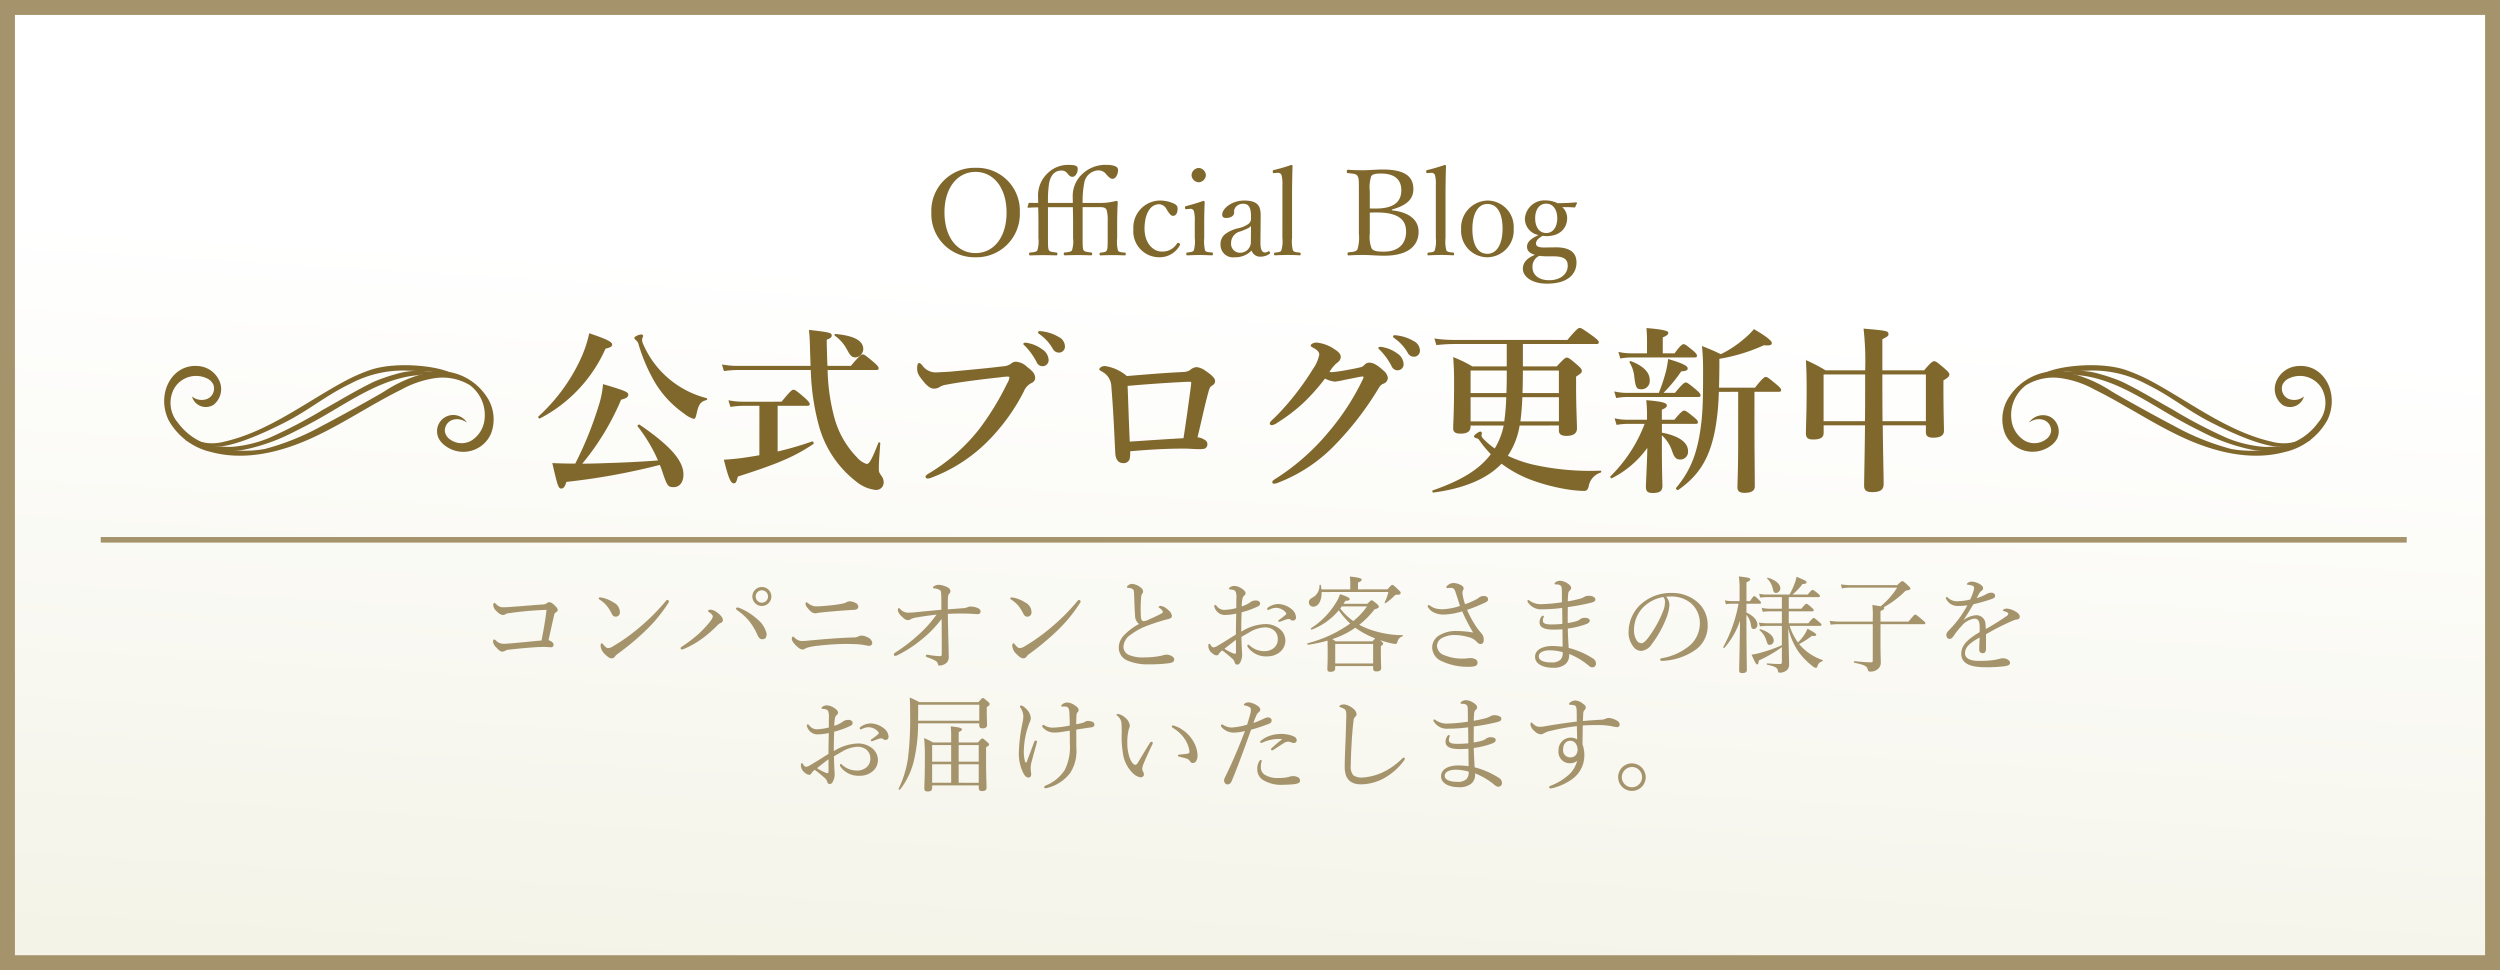 <svg xmlns="http://www.w3.org/2000/svg" xmlns:xlink="http://www.w3.org/1999/xlink" width="335" height="130" viewBox="0 0 335 130">
  <defs>
    <linearGradient id="linear-gradient" x1="0.424" y1="1.274" x2="0.574" y2="0.305" gradientUnits="objectBoundingBox">
      <stop offset="0" stop-color="#c9c48b"/>
      <stop offset="0.016" stop-color="#c9c48b"/>
      <stop offset="0.023" stop-color="#cac58e"/>
      <stop offset="1" stop-color="#fff"/>
    </linearGradient>
    <clipPath id="clip-path">
      <rect id="長方形_83" data-name="長方形 83" width="44.148" height="12.129" fill="#80672c"/>
    </clipPath>
  </defs>
  <g id="グループ_244" data-name="グループ 244" transform="translate(-4413 -1814)">
    <path id="パス_374" data-name="パス 374" d="M0,0H335V130H0Z" transform="translate(4413 1814)" fill="#fff"/>
    <path id="パス_375" data-name="パス 375" d="M0,0H335V130H0Z" transform="translate(4413 1814)" opacity="0.267" fill="url(#linear-gradient)"/>
    <g id="パス_376" data-name="パス 376" transform="translate(4413 1814)" fill="none">
      <path d="M0,0H335V130H0Z" stroke="none"/>
      <path d="M 2 2 L 2 128 L 333 128 L 333 2 L 2 2 M 0 0 L 335 0 L 335 130 L 0 130 L 0 0 Z" stroke="none" fill="#a5946b"/>
    </g>
    <path id="パス_377" data-name="パス 377" d="M-94.766-7.28c-.182,1.554-.406,2.744-.672,4.1-1.372.126-2.576.252-3.822.364-.7.056-1.078.084-1.218.084a1.427,1.427,0,0,1-1.092-.462.408.408,0,0,0-.224-.126c-.056,0-.14.1-.14.336a1.375,1.375,0,0,0,.42.728c.378.406.574.574.812.574a.841.841,0,0,0,.434-.14,1.166,1.166,0,0,1,.49-.126c.924-.112,1.96-.21,3.066-.294.7-.056,1.274-.07,1.652-.07s.672.042.9.042a.313.313,0,0,0,.336-.35c0-.224-.21-.434-.672-.6.238-1.078.518-2.366.756-3.36a.411.411,0,0,1,.168-.322c.2-.126.308-.252.308-.364,0-.14-.07-.28-.392-.6s-.56-.448-.742-.448a.515.515,0,0,0-.35.154.888.888,0,0,1-.532.154c-1.4.1-2.828.224-3.99.308-.518.042-.91.07-1.344.07a1.207,1.207,0,0,1-.882-.406c-.154-.126-.2-.182-.266-.182s-.14.07-.14.266a1.05,1.05,0,0,0,.308.714c.42.462.756.644.994.644a.609.609,0,0,0,.322-.1,1.215,1.215,0,0,1,.546-.154A44.99,44.99,0,0,1-94.766-7.28Zm16.2-1.33a.29.29,0,0,0-.2.126A26.894,26.894,0,0,1-82.1-5.11a25.31,25.31,0,0,1-3.738,2.7,1.393,1.393,0,0,1-.658.252c-.224,0-.392-.154-.672-.49-.1-.112-.14-.154-.2-.154-.1,0-.154.14-.154.35a1.705,1.705,0,0,0,.6,1.12c.308.308.574.546.9.546a.521.521,0,0,0,.448-.28,1.623,1.623,0,0,1,.35-.322,35.334,35.334,0,0,0,3.654-3.038,19.936,19.936,0,0,0,3.108-3.752.444.444,0,0,0,.1-.252C-78.358-8.512-78.484-8.61-78.568-8.61Zm-9.058-.336c-.084,0-.154.056-.154.112a.216.216,0,0,0,.112.168,4.228,4.228,0,0,1,1.008.882,6.081,6.081,0,0,1,.588.938c.182.364.308.476.6.476a.556.556,0,0,0,.532-.616,1.458,1.458,0,0,0-.84-1.288,4.765,4.765,0,0,0-1.554-.644A1.467,1.467,0,0,0-87.626-8.946Zm22.358,4.872a3.567,3.567,0,0,0-1.274-1.974A7.979,7.979,0,0,0-68.81-7.49,1.219,1.219,0,0,0-69.2-7.6a.161.161,0,0,0-.168.168c0,.07.084.154.252.266a7.568,7.568,0,0,1,1.442,1.316,8.187,8.187,0,0,1,1.19,1.974c.154.336.336.532.63.532C-65.436-3.346-65.268-3.6-65.268-4.074Zm-7.224-2.338c0,.182-.126.392-.392.742a14.917,14.917,0,0,1-1.4,1.512,18.541,18.541,0,0,1-2.31,1.778c-.14.084-.21.14-.21.224a.176.176,0,0,0,.182.182.92.92,0,0,0,.35-.112,11.817,11.817,0,0,0,2.506-1.456,16.9,16.9,0,0,0,1.9-1.666,1.2,1.2,0,0,1,.378-.294c.238-.084.35-.2.35-.42,0-.364-.406-.756-.826-1.05a1.568,1.568,0,0,0-.812-.336c-.154,0-.35.07-.35.168,0,.056.028.084.168.182C-72.618-6.72-72.492-6.552-72.492-6.412Zm6.58-3.934a1.279,1.279,0,0,0-1.274,1.274A1.279,1.279,0,0,0-65.912-7.8a1.279,1.279,0,0,0,1.274-1.274A1.279,1.279,0,0,0-65.912-10.346Zm0,.448a.819.819,0,0,1,.826.826.819.819,0,0,1-.826.826.819.819,0,0,1-.826-.826A.819.819,0,0,1-65.912-9.9Zm11.774,1.47a.946.946,0,0,0-.462.14,1.831,1.831,0,0,1-.476.168,19.5,19.5,0,0,1-1.932.266c-.77.07-1.19.1-1.512.1a1.508,1.508,0,0,1-.868-.2,1.634,1.634,0,0,1-.364-.238c-.1-.084-.14-.112-.182-.112s-.126.07-.126.238a.924.924,0,0,0,.252.5c.462.574.7.742,1.092.742a1.4,1.4,0,0,0,.224-.028,2.4,2.4,0,0,1,.336-.056c.336-.042.924-.1,1.876-.182,1.008-.084,1.932-.154,2.772-.2.28-.014.518-.154.518-.406a.6.6,0,0,0-.406-.532A1.77,1.77,0,0,0-54.138-8.428Zm1.61,4.592a.942.942,0,0,0-.462.126,1.631,1.631,0,0,1-.714.126c-1.6.056-3.458.182-5.18.35-.742.056-1.26.126-1.6.126a1.338,1.338,0,0,1-.98-.392c-.154-.126-.224-.21-.294-.21a.293.293,0,0,0-.14.28c0,.21.084.42.434.8.406.434.756.658.966.658A.627.627,0,0,0-60.2-2.03a1.667,1.667,0,0,1,.21-.126,6.539,6.539,0,0,1,1.512-.308,34.877,34.877,0,0,1,3.766-.252c.728,0,1.512.028,1.96.07.378.042.644.1.868.14a2.081,2.081,0,0,0,.35.042.392.392,0,0,0,.42-.364.938.938,0,0,0-.6-.756A2.023,2.023,0,0,0-52.528-3.836ZM-40.992-7.35c0-.658,0-1.134.014-1.484.028-.378.056-.462.112-.532a.631.631,0,0,0,.224-.406c0-.238-.154-.434-.518-.6a3.043,3.043,0,0,0-1.05-.266,1.264,1.264,0,0,0-.63.182.312.312,0,0,0-.14.21c0,.07.056.07.154.084a1.681,1.681,0,0,1,.8.252c.1.07.126.252.14.5.028.49.028,1.162.028,2.114-1.624.154-2.59.238-3.626.35-.378.028-.644.042-.826.042a1.422,1.422,0,0,1-1.036-.462c-.1-.084-.154-.168-.224-.168s-.112.154-.112.322a1.284,1.284,0,0,0,.434.728c.378.406.658.574.882.574a.588.588,0,0,0,.406-.126,2.432,2.432,0,0,1,.784-.224c.658-.126,1.582-.252,2.674-.392a15.753,15.753,0,0,1-2.45,2.73A22.555,22.555,0,0,1-48.02-1.568c-.14.084-.2.182-.2.252s.056.21.154.21a.779.779,0,0,0,.294-.084,16.758,16.758,0,0,0,3.248-2.1,15.682,15.682,0,0,0,2.7-2.772c.014,1.484.028,3.318.014,4.76,0,.154-.042.224-.266.224a10.381,10.381,0,0,1-1.484-.168,1.617,1.617,0,0,0-.224-.028.153.153,0,0,0-.154.14c0,.126.084.168.21.21a6.58,6.58,0,0,1,1.106.476.611.611,0,0,1,.294.42c.042.182.084.21.238.21a1.475,1.475,0,0,0,1.008-.448,1.2,1.2,0,0,0,.21-.868c0-.56-.042-1.946-.07-3.136-.014-.9-.042-1.624-.042-2.478.7-.028,1.232-.042,1.708-.042.742,0,1.372.028,1.806.056.2.014.364.028.462.028A.365.365,0,0,0-36.6-7.07a.555.555,0,0,0-.364-.448,2.608,2.608,0,0,0-1.022-.21.974.974,0,0,0-.406.112,1.931,1.931,0,0,1-.56.112C-39.634-7.448-40.1-7.42-40.992-7.35Zm17.584-1.26a.29.29,0,0,0-.2.126A26.894,26.894,0,0,1-26.936-5.11a25.309,25.309,0,0,1-3.738,2.7,1.393,1.393,0,0,1-.658.252c-.224,0-.392-.154-.672-.49-.1-.112-.14-.154-.2-.154-.1,0-.154.14-.154.35a1.705,1.705,0,0,0,.6,1.12c.308.308.574.546.9.546a.521.521,0,0,0,.448-.28,1.623,1.623,0,0,1,.35-.322A35.335,35.335,0,0,0-26.4-4.424,19.936,19.936,0,0,0-23.3-8.176a.444.444,0,0,0,.1-.252C-23.2-8.512-23.324-8.61-23.408-8.61Zm-9.058-.336c-.084,0-.154.056-.154.112a.216.216,0,0,0,.112.168,4.228,4.228,0,0,1,1.008.882,6.08,6.08,0,0,1,.588.938c.182.364.308.476.6.476a.556.556,0,0,0,.532-.616,1.458,1.458,0,0,0-.84-1.288,4.765,4.765,0,0,0-1.554-.644A1.467,1.467,0,0,0-32.466-8.946ZM-15.372-5.39A8.009,8.009,0,0,0-17.4-3.864a2.447,2.447,0,0,0-.686,1.638A1.853,1.853,0,0,0-16.954-.5a6.864,6.864,0,0,0,2.912.518,20.121,20.121,0,0,0,2.618-.14c.6-.1.77-.224.77-.5,0-.224-.154-.392-.462-.532a1.548,1.548,0,0,0-.6-.126,3.9,3.9,0,0,0-.7.154,11.239,11.239,0,0,1-2.1.21,4.9,4.9,0,0,1-2.24-.336,1.192,1.192,0,0,1-.7-1.05,2.033,2.033,0,0,1,.952-1.638A8.671,8.671,0,0,1-14.42-5.1c.77-.294,1.526-.546,2.24-.756.294-.084.56-.154.784-.21s.434-.168.434-.42a1.189,1.189,0,0,0-.476-.756,1.865,1.865,0,0,0-1.022-.574c-.154,0-.294.112-.294.168s.042.056.126.112c.238.154.448.378.448.532,0,.1-.056.14-.182.21-.6.322-1.344.658-1.946.924a1.522,1.522,0,0,1-.462.1c-.224,0-.322-.238-.35-.6a18.716,18.716,0,0,1,.042-2.688.737.737,0,0,1,.1-.336.539.539,0,0,0,.154-.336.651.651,0,0,0-.266-.5,2.083,2.083,0,0,0-1.218-.532.854.854,0,0,0-.518.2.363.363,0,0,0-.168.238c0,.056.028.07.1.084.126.014.182.014.336.042a.787.787,0,0,1,.392.182c.1.112.112.21.126.518.056,1.176.07,2.212.14,2.94A1.4,1.4,0,0,0-15.372-5.39Zm18.7-2.674A2.4,2.4,0,0,0,1.918-7.6a.223.223,0,0,0-.112.2.14.14,0,0,0,.14.14.6.6,0,0,0,.182-.07,2.017,2.017,0,0,1,.84-.224,1.762,1.762,0,0,1,1.316.616.255.255,0,0,1,.07.154.18.18,0,0,1-.056.14,8.178,8.178,0,0,1-.9.7c-.084.056-.112.1-.112.154a.12.12,0,0,0,.112.112.616.616,0,0,0,.14-.028c.224-.07.42-.154.7-.252a1.7,1.7,0,0,1,.406-.1.5.5,0,0,1,.322.112.428.428,0,0,0,.28.1.4.4,0,0,0,.42-.42A1.487,1.487,0,0,0,5-7.434,2.943,2.943,0,0,0,3.332-8.064Zm-5.67.546a7.345,7.345,0,0,1-1.638.238,1.279,1.279,0,0,1-1.008-.546.241.241,0,0,0-.182-.112.138.138,0,0,0-.126.14,1.186,1.186,0,0,0,.21.518,1.424,1.424,0,0,0,1.2.686,7.909,7.909,0,0,0,1.54-.182c-.014.882-.042,1.736-.042,2.8-.854.518-1.6,1.022-2.562,1.568a1,1,0,0,1-.448.154.326.326,0,0,1-.21-.1.837.837,0,0,1-.21-.294.2.2,0,0,0-.14-.1c-.084,0-.126.14-.126.322a1.241,1.241,0,0,0,.532.966.994.994,0,0,0,.574.28.322.322,0,0,0,.308-.2,1.584,1.584,0,0,1,.448-.462A16.337,16.337,0,0,1-2.94-.8a1.03,1.03,0,0,1,.364.49c.07.28.182.364.378.364.224,0,.378-.168.546-.672a1.953,1.953,0,0,0,.1-.616c0-.07-.014-.364-.028-.532-.028-.49-.056-1.19-.07-1.89.35-.21.728-.42,1.092-.63a4.406,4.406,0,0,1,1.974-.644,1.872,1.872,0,0,1,1.274.378A1.445,1.445,0,0,1,3.22-3.43a1.479,1.479,0,0,1-.476,1.218A1.935,1.935,0,0,1,1.4-1.75,2.88,2.88,0,0,1-.574-2.534a.214.214,0,0,0-.168-.084.12.12,0,0,0-.112.112A.43.43,0,0,0-.8-2.3,2.946,2.946,0,0,0,1.778-1.05,2.643,2.643,0,0,0,3.472-1.6a1.987,1.987,0,0,0,.77-1.568,2.023,2.023,0,0,0-.826-1.61,2.967,2.967,0,0,0-1.862-.6,6.373,6.373,0,0,0-3.22,1.022c-.014-.882.014-1.764.042-2.6a11.69,11.69,0,0,0,2.212-.8.41.41,0,0,0,.266-.378c0-.238-.238-.406-.546-.406A1.2,1.2,0,0,0-.5-8.274a4.04,4.04,0,0,1-1.106.532,5.743,5.743,0,0,1,.1-1.064.752.752,0,0,1,.266-.42.335.335,0,0,0,.14-.294c0-.21-.224-.448-.574-.658a1.84,1.84,0,0,0-.91-.308.993.993,0,0,0-.6.182c-.112.084-.14.14-.14.2s.07.07.182.084a2.056,2.056,0,0,1,.406.07.475.475,0,0,1,.322.252,2.453,2.453,0,0,1,.084.952ZM-2.38-1.666c0,.21-.028.266-.14.266a1.347,1.347,0,0,1-.434-.14,6.373,6.373,0,0,1-.966-.532c.448-.35,1.008-.8,1.54-1.19ZM10.92.252H16V.574c0,.28.126.392.462.392.406,0,.616-.14.616-.462,0-.182-.042-.812-.042-2.17v-.742c.266-.2.308-.252.308-.35s-.042-.154-.406-.462a13.559,13.559,0,0,0,1.316.378A3.625,3.625,0,0,0,19-2.716c.126,0,.2-.07.252-.28a1.027,1.027,0,0,1,.686-.742c.056-.014.056-.154,0-.154a13.38,13.38,0,0,1-4.368-.756,11.009,11.009,0,0,1-1.428-.63A11.47,11.47,0,0,0,16.184-7.35c.462-.126.574-.2.574-.364,0-.1-.07-.21-.266-.378-.5-.42-.616-.476-.7-.476s-.21.1-.56.476H12.026c.084-.126.168-.252.252-.392.448-.028.588-.1.588-.252s-.364-.35-1.3-.644a5.281,5.281,0,0,1-.588,1.2,10.651,10.651,0,0,1-3.3,3.36c-.084.056.028.224.112.182A8.817,8.817,0,0,0,11.4-7.224a10.247,10.247,0,0,0,1.526,1.778A17.23,17.23,0,0,1,7.238-2.814c-.1.028-.042.224.056.21a19.343,19.343,0,0,0,2.6-.56c0,.378.014.812.014,1.54,0,1.582-.042,2-.042,2.254,0,.28.1.392.406.392.434,0,.644-.14.644-.448Zm.868-7.994h3.388a9.236,9.236,0,0,1-1.834,1.96,8.3,8.3,0,0,1-1.75-1.68Zm-.812,4.676a4,4,0,0,0-.448-.294,11.5,11.5,0,0,0,3.08-1.526,11.709,11.709,0,0,0,2.674,1.428,3.909,3.909,0,0,0-.364.392ZM16-.1H10.92V-2.716H16Zm2.044-9.576a7.03,7.03,0,0,1-.5,1.4c-.028.07.084.126.14.084a6.947,6.947,0,0,0,1.134-.938.424.424,0,0,1,.406-.182c.364,0,.462-.07.462-.252,0-.1-.042-.168-.28-.392-.644-.616-.728-.672-.84-.672-.084,0-.168.056-.644.6H13.972v-.91c.392-.154.49-.266.49-.378,0-.154-.168-.28-1.582-.434a8.8,8.8,0,0,1,.056,1.05v.672H9.072a4.176,4.176,0,0,0-.084-.56c-.014-.084-.168-.07-.182.014A1.767,1.767,0,0,1,7.826-8.9c-.336.2-.434.336-.434.63a.564.564,0,0,0,.6.56c.63,0,1.134-.756,1.106-1.96ZM28.322-8.036a7.229,7.229,0,0,1-.35-1.456.828.828,0,0,1,.056-.378.564.564,0,0,0,.1-.28c0-.154-.084-.294-.308-.42a2.158,2.158,0,0,0-1.092-.308,1.24,1.24,0,0,0-.686.266c-.154.112-.238.224-.238.308,0,.056.056.1.14.1s.266-.028.42-.028a.77.77,0,0,1,.364.07c.126.07.21.21.308.5.224.658.406,1.246.6,1.848a8.123,8.123,0,0,1-2.268.448,3.391,3.391,0,0,1-1.05-.126,2.086,2.086,0,0,1-.7-.364.3.3,0,0,0-.182-.07.138.138,0,0,0-.126.14.409.409,0,0,0,.1.238,1.823,1.823,0,0,0,.854.672,2.939,2.939,0,0,0,1.26.224,8.744,8.744,0,0,0,2.408-.434A24.58,24.58,0,0,0,29.4-4.242a13.93,13.93,0,0,0-2.268-.21,4.218,4.218,0,0,0-2.142.518,1.9,1.9,0,0,0-1.078,1.68A2.029,2.029,0,0,0,25.158-.42a8.223,8.223,0,0,0,3.654.77c.938,0,1.176-.2,1.176-.546a.5.5,0,0,0-.336-.49,1.287,1.287,0,0,0-.574-.14,2.991,2.991,0,0,0-.476.042,4.213,4.213,0,0,1-.49.028,6.172,6.172,0,0,1-2.59-.462,1.382,1.382,0,0,1-.966-1.246A1.206,1.206,0,0,1,25.1-3.43a3.313,3.313,0,0,1,1.848-.476,6.4,6.4,0,0,1,1.778.266,2.163,2.163,0,0,1,1.106.588c.238.252.392.35.532.35.266,0,.462-.14.462-.588a1.312,1.312,0,0,0-.294-.826,7.045,7.045,0,0,1-.588-.728A13.37,13.37,0,0,1,28.588-7.28a21.984,21.984,0,0,0,2.366-.952c.35-.168.448-.266.448-.448,0-.252-.168-.462-.588-.462a1.111,1.111,0,0,0-.616.2,2.793,2.793,0,0,1-.532.336A12.5,12.5,0,0,1,28.322-8.036ZM42.266-1.372A9.552,9.552,0,0,1,44.94.238a.715.715,0,0,0,.49.182.493.493,0,0,0,.434-.532A.818.818,0,0,0,45.4-.8,10.99,10.99,0,0,0,42.2-2.184c-.042-.77-.1-1.792-.112-2.59a11.543,11.543,0,0,0,2.464-.6c.322-.126.476-.266.476-.476s-.238-.364-.658-.364a1.027,1.027,0,0,0-.6.168,1.644,1.644,0,0,1-.448.252,8.018,8.018,0,0,1-1.246.28c0-.756,0-1.414.014-2.142A29.034,29.034,0,0,0,45.01-8.19c.616-.14.77-.252.77-.5,0-.322-.518-.476-.868-.476a1.13,1.13,0,0,0-.63.154,2.407,2.407,0,0,1-.672.266,14.6,14.6,0,0,1-1.526.322c0-.266.014-.546.056-.994a.644.644,0,0,1,.224-.476.414.414,0,0,0,.168-.336c0-.154-.14-.406-.56-.644a1.961,1.961,0,0,0-.938-.308.984.984,0,0,0-.518.154c-.126.084-.2.14-.2.224a.1.1,0,0,0,.1.112,3.045,3.045,0,0,1,.35.014.664.664,0,0,1,.378.168c.112.112.126.252.14.588.014.434.014,1.134.014,1.624a21.725,21.725,0,0,1-2.716.252,2.52,2.52,0,0,1-1.624-.476.243.243,0,0,0-.168-.07.12.12,0,0,0-.112.1.339.339,0,0,0,.056.182,2.073,2.073,0,0,0,1.946.952,20.651,20.651,0,0,0,2.646-.182c.014.756.028,1.386.028,2.142-.448.042-1.036.07-1.484.07-.854,0-1.12-.168-1.12-.518a.863.863,0,0,1,.07-.378.534.534,0,0,0,.056-.182c0-.056-.07-.1-.126-.1s-.14.056-.21.154A1.248,1.248,0,0,0,38.3-5.6c0,.6.518.966,1.834.966.378,0,.91-.014,1.232-.042.014.7.014,1.54.028,2.338a11.075,11.075,0,0,0-1.428-.1c-1.008,0-2.268.378-2.268,1.442C37.7.014,38.864.476,40.04.476A2.49,2.49,0,0,0,41.72.028a1.518,1.518,0,0,0,.546-1.274ZM41.4-1.61A1.3,1.3,0,0,1,41.09-.588a1.739,1.739,0,0,1-1.26.35c-.812,0-1.638-.21-1.638-.812s.812-.812,1.47-.812A6.927,6.927,0,0,1,41.4-1.61Zm13.86-7.434A6.094,6.094,0,0,1,56-9.072a4.055,4.055,0,0,1,2.6.91A3.533,3.533,0,0,1,59.78-5.488a3.955,3.955,0,0,1-1.26,2.9A7.782,7.782,0,0,1,54.712-.812c-.182.042-.252.084-.252.2a.2.2,0,0,0,.2.168,8.355,8.355,0,0,0,4.662-1.568A3.959,3.959,0,0,0,60.83-5.292,4,4,0,0,0,59.276-8.47a5.149,5.149,0,0,0-3.248-1.078,5.984,5.984,0,0,0-4.48,1.834,5.094,5.094,0,0,0-1.316,3.3,3.075,3.075,0,0,0,.644,2.072,1.292,1.292,0,0,0,1.05.56,1.874,1.874,0,0,0,1.414-.91,14.1,14.1,0,0,0,2-3.626,5.592,5.592,0,0,0,.364-1.638A1.636,1.636,0,0,0,55.258-9.044ZM54.88-9a.868.868,0,0,1,.224.644,3.064,3.064,0,0,1-.2,1.106,14.876,14.876,0,0,1-2,3.64c-.406.546-.686.8-.98.8a.785.785,0,0,1-.658-.476,2.416,2.416,0,0,1-.308-1.3,4.364,4.364,0,0,1,1.218-3.024A4.94,4.94,0,0,1,54.88-9Zm16.814.014h3.99c.14,0,.182-.042.182-.14s-.056-.182-.28-.364c-.49-.406-.6-.462-.714-.462-.084,0-.182.07-.644.616H72.2a8.015,8.015,0,0,0,1.33-1.4c.462-.042.546-.1.546-.252s-.238-.28-1.344-.728a4.5,4.5,0,0,1-.266.938,10.184,10.184,0,0,1-.672,1.442h-3.08a5.079,5.079,0,0,1-.994-.1l.154.518a6.553,6.553,0,0,1,.854-.07H70.77v1.554H69.09a5.3,5.3,0,0,1-1.022-.112l.14.532a5.443,5.443,0,0,1,.9-.07H70.77v1.6H68.852a7.092,7.092,0,0,1-1.162-.1l.14.518a7.2,7.2,0,0,1,1.05-.07h1.89v2.59a20.415,20.415,0,0,1-3.052,1.064,6.338,6.338,0,0,1-1.008.2c.49,1.12.63,1.316.742,1.316s.182-.1.224-.532A17.639,17.639,0,0,0,70.77-2.282V-.308c0,.21-.056.28-.224.28-.42,0-1.008-.014-1.722-.084-.084-.014-.1.168-.014.182,1.148.252,1.358.434,1.428.8.042.224.084.266.21.266a1.511,1.511,0,0,0,.9-.266.967.967,0,0,0,.392-.826c0-.5-.028-1.6-.126-4.914a9.453,9.453,0,0,0,1.358,3.164A9.53,9.53,0,0,0,74.886.266a.8.8,0,0,0,.462.224c.084,0,.126-.042.2-.252a.935.935,0,0,1,.644-.63c.07-.028.1-.14.028-.168a7,7,0,0,1-2.744-1.708A5.769,5.769,0,0,1,73.08-2.7a10.011,10.011,0,0,0,1.708-1.092c.448.042.588-.028.588-.154s-.224-.308-1.176-.812a3.2,3.2,0,0,1-.294.616,6.429,6.429,0,0,1-.98,1.232,8.11,8.11,0,0,1-1.12-2.226h4.088c.126,0,.182-.056.182-.14s-.056-.182-.308-.378c-.546-.476-.644-.546-.728-.546s-.224.084-.728.714H71.694v-1.6h3.15c.154,0,.2-.056.2-.14s-.07-.168-.294-.378c-.49-.42-.588-.49-.686-.49s-.182.07-.686.658h-1.68Zm-5.67.882h1.75c.154,0,.2-.042.2-.14,0-.07-.07-.182-.238-.336-.49-.476-.574-.546-.658-.546s-.182.07-.574.672h-.476v-2.52c.392-.168.5-.266.5-.392,0-.182-.2-.252-1.526-.392a11.351,11.351,0,0,1,.1,1.792v1.512h-.994a5.046,5.046,0,0,1-.98-.1l.14.518a5.4,5.4,0,0,1,.882-.07h.812a19.126,19.126,0,0,1-2.044,5.8c-.042.07.1.168.154.112a10.65,10.65,0,0,0,2.086-3.626C65.114-1.582,65.044.364,65.044.84c0,.252.126.35.434.35.378,0,.6-.126.6-.406,0-.742-.056-3.108-.056-7.2v-.2a2.768,2.768,0,0,1,.616,1.47c.042.308.154.434.364.434a.533.533,0,0,0,.49-.588c0-.56-.518-1.19-1.47-1.624ZM69.146-2.59a.555.555,0,0,0,.532-.588c0-.588-.686-1.176-1.792-1.512-.07-.014-.168.084-.112.126A2.976,2.976,0,0,1,68.7-3.15C68.866-2.632,68.922-2.59,69.146-2.59Zm.868-6.958a.61.61,0,0,0,.546-.644c0-.532-.6-1.064-1.666-1.4-.056-.014-.14.056-.1.1a2.818,2.818,0,0,1,.756,1.358C69.65-9.66,69.734-9.548,70.014-9.548ZM83.986-5.362H89.8c.14,0,.2-.042.2-.14s-.07-.168-.42-.462c-.742-.616-.84-.686-.938-.686s-.182.07-.9.938H83.986V-7.126c.406-.154.49-.266.49-.392a.1.1,0,0,0-.056-.112,12.781,12.781,0,0,0,2.926-2.212c.574-.112.644-.168.644-.294,0-.1-.042-.168-.336-.434-.532-.5-.63-.56-.742-.56-.084,0-.182.042-.686.532H79.912a7.668,7.668,0,0,1-1.232-.1l.14.546a4.908,4.908,0,0,1,1.12-.1h6.272A10.33,10.33,0,0,1,84-7.756c-.238-.056-.588-.1-1.106-.182a12.13,12.13,0,0,1,.056,1.764v.462H78.5a9.163,9.163,0,0,1-1.33-.1l.14.518a9,9,0,0,1,1.19-.07H82.95V-.49c0,.182-.056.238-.252.238-.5,0-1.274-.056-2.212-.154-.084-.014-.084.2,0,.21,1.288.266,1.68.448,1.778.854.07.252.112.336.378.336a1.455,1.455,0,0,0,.98-.336,1.1,1.1,0,0,0,.406-.9c0-.49-.042-.854-.042-2.87ZM97.272-4.3c-1.5.9-2.464,1.694-2.464,2.912C94.808-.056,96.1.406,98,.406a18.639,18.639,0,0,0,2.646-.14c.546-.084.7-.224.7-.448,0-.336-.476-.616-.966-.616a2.28,2.28,0,0,0-.476.084,8.367,8.367,0,0,1-.826.168,15.291,15.291,0,0,1-1.96.1c-1.3,0-1.806-.448-1.806-1.022,0-.868.728-1.414,1.96-2.114-.028.686-.056,1.274-.056,1.61a.443.443,0,0,0,.476.5c.28,0,.434-.2.434-.588v-1.96c.392-.21.854-.49,1.26-.7.966-.5,1.666-.826,2.352-1.12a1.945,1.945,0,0,1,.546-.154.361.361,0,0,0,.364-.364c0-.28-.224-.518-.644-.742a2.481,2.481,0,0,0-1.064-.35.875.875,0,0,0-.35.056c-.112.042-.21.126-.21.182s.056.07.14.1a1.862,1.862,0,0,1,.42.154c.112.07.168.126.168.2a.417.417,0,0,1-.21.294,32.62,32.62,0,0,1-2.8,1.75c-.014-.238-.014-.49-.042-.658a1.212,1.212,0,0,0-1.288-1.19,3.151,3.151,0,0,0-1.68.672c.476-.672.91-1.414,1.344-2.142a23.364,23.364,0,0,0,2.45-.7c.266-.1.462-.182.462-.434s-.224-.42-.532-.42a1.447,1.447,0,0,0-.714.238,5.887,5.887,0,0,1-1.218.49c.112-.224.266-.5.35-.644a1.319,1.319,0,0,1,.35-.378.374.374,0,0,0,.154-.322c0-.168-.126-.35-.462-.546a2.394,2.394,0,0,0-1.05-.322.854.854,0,0,0-.546.182.271.271,0,0,0-.112.154c0,.042.042.07.112.084a3.474,3.474,0,0,1,.574.112c.182.056.28.14.28.322a1.6,1.6,0,0,1-.07.364A7.972,7.972,0,0,1,96-8.666a7.726,7.726,0,0,1-1.582.224A1.8,1.8,0,0,1,93.03-8.9a.27.27,0,0,0-.168-.112.114.114,0,0,0-.112.126.339.339,0,0,0,.056.182,1.691,1.691,0,0,0,1.624.9,8.128,8.128,0,0,0,1.2-.084A18.183,18.183,0,0,1,94.6-6.244a15.131,15.131,0,0,1-1.358,1.61c-.28.28-.434.476-.434.686,0,.392.2.56.462.56.182,0,.364-.182.476-.336a11,11,0,0,1,1.106-1.4,2.719,2.719,0,0,1,1.722-.98c.5,0,.7.336.7,1.134ZM-51.268,7.936a2.4,2.4,0,0,0-1.414.462.223.223,0,0,0-.112.2.14.14,0,0,0,.14.14.6.6,0,0,0,.182-.07,2.017,2.017,0,0,1,.84-.224,1.762,1.762,0,0,1,1.316.616.255.255,0,0,1,.07.154.18.18,0,0,1-.056.14,8.178,8.178,0,0,1-.9.7c-.084.056-.112.1-.112.154a.12.12,0,0,0,.112.112.616.616,0,0,0,.14-.028c.224-.07.42-.154.7-.252a1.7,1.7,0,0,1,.406-.1.5.5,0,0,1,.322.112.428.428,0,0,0,.28.1.4.4,0,0,0,.42-.42A1.487,1.487,0,0,0-49.6,8.566,2.943,2.943,0,0,0-51.268,7.936Zm-5.67.546a7.345,7.345,0,0,1-1.638.238,1.279,1.279,0,0,1-1.008-.546.241.241,0,0,0-.182-.112.138.138,0,0,0-.126.14,1.186,1.186,0,0,0,.21.518,1.424,1.424,0,0,0,1.2.686,7.909,7.909,0,0,0,1.54-.182c-.014.882-.042,1.736-.042,2.8-.854.518-1.6,1.022-2.562,1.568a1,1,0,0,1-.448.154.326.326,0,0,1-.21-.1.837.837,0,0,1-.21-.294.2.2,0,0,0-.14-.1c-.084,0-.126.14-.126.322a1.241,1.241,0,0,0,.532.966.994.994,0,0,0,.574.28.322.322,0,0,0,.308-.2,1.584,1.584,0,0,1,.448-.462A16.337,16.337,0,0,1-57.54,15.2a1.03,1.03,0,0,1,.364.49c.07.28.182.364.378.364.224,0,.378-.168.546-.672a1.953,1.953,0,0,0,.1-.616c0-.07-.014-.364-.028-.532-.028-.49-.056-1.19-.07-1.89.35-.21.728-.42,1.092-.63a4.406,4.406,0,0,1,1.974-.644,1.872,1.872,0,0,1,1.274.378,1.445,1.445,0,0,1,.532,1.12,1.479,1.479,0,0,1-.476,1.218,1.935,1.935,0,0,1-1.344.462,2.88,2.88,0,0,1-1.974-.784.214.214,0,0,0-.168-.084.12.12,0,0,0-.112.112.43.43,0,0,0,.056.21,2.946,2.946,0,0,0,2.576,1.246,2.643,2.643,0,0,0,1.694-.546,1.987,1.987,0,0,0,.77-1.568,2.023,2.023,0,0,0-.826-1.61,2.967,2.967,0,0,0-1.862-.6,6.373,6.373,0,0,0-3.22,1.022c-.014-.882.014-1.764.042-2.6a11.69,11.69,0,0,0,2.212-.8.41.41,0,0,0,.266-.378c0-.238-.238-.406-.546-.406a1.2,1.2,0,0,0-.812.266,4.04,4.04,0,0,1-1.106.532,5.743,5.743,0,0,1,.1-1.064.752.752,0,0,1,.266-.42.335.335,0,0,0,.14-.294c0-.21-.224-.448-.574-.658a1.84,1.84,0,0,0-.91-.308.993.993,0,0,0-.6.182c-.112.084-.14.14-.14.2s.07.07.182.084a2.056,2.056,0,0,1,.406.07.475.475,0,0,1,.322.252,2.453,2.453,0,0,1,.084.952Zm-.042,5.852c0,.21-.028.266-.14.266a1.347,1.347,0,0,1-.434-.14,6.373,6.373,0,0,1-.966-.532c.448-.35,1.008-.8,1.54-1.19Zm20.2-6.412v.2c0,.35.1.476.448.476.406,0,.6-.154.6-.49,0-.308-.042-.728-.042-1.834V5.752c.322-.2.392-.294.392-.406s-.056-.168-.266-.35c-.476-.406-.546-.462-.644-.462s-.154.056-.6.546h-7.924A11.777,11.777,0,0,0-46.1,4.464c.056.728.056,1.022.056,2.3a43.113,43.113,0,0,1-.28,5.782,14.12,14.12,0,0,1-1.26,4.144c-.042.084.14.182.2.1a10.035,10.035,0,0,0,1.876-3.99,21.822,21.822,0,0,0,.532-4.872Zm0-.35h-8.2c.014-.434.014-.91.014-1.4V5.43h8.19Zm-3.766,2.912H-42.98A9.411,9.411,0,0,0-44.17,9.9a23.092,23.092,0,0,1,.1,2.73c0,2.7-.07,3.5-.07,3.976,0,.336.1.448.476.448.406,0,.574-.154.574-.532v-.28h6.244v.308c0,.322.1.448.448.448.406,0,.6-.14.6-.448,0-.378-.07-1.6-.07-4.018V11.142c.35-.224.406-.28.406-.392,0-.084-.056-.154-.28-.35-.462-.392-.532-.448-.63-.448s-.154.056-.588.532h-2.576V9.1c.336-.154.434-.252.434-.364,0-.14-.154-.266-1.5-.406a12.067,12.067,0,0,1,.056,1.47Zm1.008.35h2.688V13.06h-2.688Zm-1.008,0V13.06h-2.548V10.834Zm0,5.054h-2.548V13.41h2.548Zm1.008,0V13.41h2.688v2.478Zm15.75-7.84c0-.42.014-.784.042-1.218a.579.579,0,0,1,.14-.392.394.394,0,0,0,.14-.294c0-.266-.2-.434-.588-.686a1.9,1.9,0,0,0-.882-.322,1.045,1.045,0,0,0-.63.182c-.154.1-.238.21-.238.28s.042.07.14.07.294,0,.448.014a.505.505,0,0,1,.392.21,1.891,1.891,0,0,1,.126.728c.028.63.042,1.036.042,1.6a13.7,13.7,0,0,1-2.24.28,2.024,2.024,0,0,1-1.148-.308.269.269,0,0,0-.168-.056.138.138,0,0,0-.126.14.362.362,0,0,0,.112.238,1.983,1.983,0,0,0,1.54.644A5.56,5.56,0,0,0-25.9,9.1l1.246-.2c.014.5.014,1.288.014,1.75a6.871,6.871,0,0,1-.672,3.5,5.335,5.335,0,0,1-2.59,2.114.23.23,0,0,0-.168.2.14.14,0,0,0,.154.154,1.076,1.076,0,0,0,.364-.07,5.5,5.5,0,0,0,2.968-1.988,5.457,5.457,0,0,0,.812-3.388c0-.658,0-1.666-.014-2.408.308-.056.672-.1,1.008-.154s.672-.1.952-.14c.308-.042.476-.14.476-.364a.41.41,0,0,0-.322-.406,1.752,1.752,0,0,0-.6-.1.613.613,0,0,0-.35.126,1.471,1.471,0,0,1-.434.168C-23.226,7.936-23.534,8.006-23.786,8.048Zm-7.406-2.506a.138.138,0,0,0-.14.112.421.421,0,0,0,.1.2,2.4,2.4,0,0,1,.364,1.106,5.955,5.955,0,0,1-.14,1.022,21.472,21.472,0,0,0-.462,3.794,5.8,5.8,0,0,0,.616,2.856c.2.364.406.56.658.56s.378-.182.378-.42c0-.21-.07-.588-.07-.882a3.584,3.584,0,0,1,.168-.966c.14-.546.42-1.554.63-2.324a.7.7,0,0,0,.042-.224.136.136,0,0,0-.154-.14c-.112,0-.182.084-.224.2-.308.854-.574,1.54-.966,2.59-.028.084-.084.154-.126.154s-.1-.042-.126-.126a5.068,5.068,0,0,1-.154-1.61,10.619,10.619,0,0,1,.588-3.15A3.667,3.667,0,0,1-30,7.74a1.342,1.342,0,0,0,.126-.518,1.826,1.826,0,0,0-.336-.924C-30.45,5.976-30.9,5.542-31.192,5.542Zm20.37,2.66c-.1,0-.154.056-.154.126,0,.1.042.14.126.2A4.717,4.717,0,0,1-9.31,9.938a3.845,3.845,0,0,1,.7,1.736c0,.21-.07.28-.28.322-.308.056-.63.07-1.022.112-.14.014-.252.042-.252.112,0,.1.056.14.224.182.336.084.63.154.868.224a.9.9,0,0,1,.546.392.414.414,0,0,0,.378.224.528.528,0,0,0,.406-.224,1.355,1.355,0,0,0,.21-.826,3.906,3.906,0,0,0-.518-1.778A4.61,4.61,0,0,0-9.576,8.776,3.771,3.771,0,0,0-10.822,8.2Zm-4.354,6.958c.322,0,.476-.2.462-.42a1.006,1.006,0,0,0-.14-.406.708.708,0,0,1-.084-.35,2.088,2.088,0,0,1,.2-.686c.224-.574.728-1.68,1.162-2.576a.456.456,0,0,0,.056-.182.194.194,0,0,0-.168-.154.374.374,0,0,0-.238.182c-.588.938-1.19,1.96-1.61,2.646-.126.2-.224.266-.336.266-.2,0-.476-.252-.728-.882a5.87,5.87,0,0,1-.336-1.932,7.18,7.18,0,0,1,.21-2A1.275,1.275,0,0,0-16.6,8.23a1.608,1.608,0,0,0-.658-1.092,1.86,1.86,0,0,0-.91-.462c-.112,0-.224.014-.224.084,0,.042.014.07.1.14a1.474,1.474,0,0,1,.56.91A15.221,15.221,0,0,1-17.7,9.588a12.924,12.924,0,0,0,.168,2.324,4.543,4.543,0,0,0,1.358,2.716A1.88,1.88,0,0,0-15.176,15.16ZM-.042,7.88A7.572,7.572,0,0,1,.28,7.04a1.245,1.245,0,0,1,.406-.616.419.419,0,0,0,.182-.35C.868,5.948.84,5.822.6,5.64a2.657,2.657,0,0,0-1.26-.532,1.04,1.04,0,0,0-.532.154c-.056.028-.126.07-.126.14s.028.1.126.126a2.368,2.368,0,0,1,.56.182.4.4,0,0,1,.252.378,2.5,2.5,0,0,1-.112.686c-.1.378-.224.784-.392,1.33a9.729,9.729,0,0,1-1.988.378,2,2,0,0,1-1.19-.336.369.369,0,0,0-.21-.07.15.15,0,0,0-.126.14c0,.154.154.308.378.49a2.24,2.24,0,0,0,1.358.462,7.26,7.26,0,0,0,1.484-.21c-.812,2.128-1.638,4.1-2.618,6.09a1.321,1.321,0,0,0-.182.532.651.651,0,0,0,.14.378.5.5,0,0,0,.322.154c.224,0,.434-.126.574-.476C-2,13.382-1.19,11.072-.35,8.776a23.2,23.2,0,0,0,2.3-.756c.308-.112.462-.252.448-.49,0-.266-.28-.406-.5-.406a1.75,1.75,0,0,0-.5.154A14.045,14.045,0,0,1-.042,7.88Zm.518,6.16A1.664,1.664,0,0,0,1.218,15.5a4.639,4.639,0,0,0,2.73.658c.476,0,1.134-.042,1.512-.084.476-.07.742-.2.742-.462a.5.5,0,0,0-.294-.476,1.425,1.425,0,0,0-.63-.14,1.686,1.686,0,0,0-.588.112,5.6,5.6,0,0,1-1.456.14,3.124,3.124,0,0,1-1.82-.476,1.2,1.2,0,0,1-.462-.98,2.523,2.523,0,0,1,.07-.644,1.261,1.261,0,0,0,.042-.224.108.108,0,0,0-.112-.1c-.084,0-.168.1-.252.252A1.965,1.965,0,0,0,.476,14.04ZM3.7,10.022c.084,0,.1.042.042.084-.532.406-1.008.84-1.33,1.134a.246.246,0,0,0-.1.154c0,.056.084.154.126.154a.369.369,0,0,0,.21-.084c.476-.294,1.022-.672,1.372-.882a1.138,1.138,0,0,1,.574-.2,1.363,1.363,0,0,1,.448.1.848.848,0,0,0,.322.07.351.351,0,0,0,.392-.35c0-.308-.182-.434-.5-.574a4.249,4.249,0,0,0-1.638-.28A4.621,4.621,0,0,0,1.9,9.686a3.229,3.229,0,0,0-.938.574.22.22,0,0,0-.1.182.138.138,0,0,0,.14.112.631.631,0,0,0,.154-.042,5.367,5.367,0,0,1,1.778-.476A7.265,7.265,0,0,1,3.7,10.022ZM14.378,16.1a6.618,6.618,0,0,0,3.192-.882,8.408,8.408,0,0,0,2.562-2.3.4.4,0,0,0,.112-.28.152.152,0,0,0-.154-.126c-.056,0-.112.042-.182.112a9.622,9.622,0,0,1-2.2,1.652,7.668,7.668,0,0,1-3.136.91,1.957,1.957,0,0,1-1.218-.294,1.782,1.782,0,0,1-.35-1.33c0-.728.056-2.1.14-3.4.07-1.12.154-1.974.238-2.646a.669.669,0,0,1,.2-.448.56.56,0,0,0,.2-.392,1.131,1.131,0,0,0-.5-.756,2.281,2.281,0,0,0-1.134-.532,1.409,1.409,0,0,0-.5.084c-.112.042-.168.112-.168.182s.056.084.168.126a2.285,2.285,0,0,1,.49.224c.21.14.28.35.266.868-.028,1.12-.056,2.212-.1,3.318-.056,1.358-.112,2.688-.112,3.57C12.18,15.44,13.034,16.1,14.378,16.1Zm15.288-1.47a9.552,9.552,0,0,1,2.674,1.61.715.715,0,0,0,.49.182.493.493,0,0,0,.434-.532A.818.818,0,0,0,32.8,15.2,10.99,10.99,0,0,0,29.6,13.816c-.042-.77-.1-1.792-.112-2.59a11.543,11.543,0,0,0,2.464-.6c.322-.126.476-.266.476-.476s-.238-.364-.658-.364a1.027,1.027,0,0,0-.6.168,1.644,1.644,0,0,1-.448.252,8.018,8.018,0,0,1-1.246.28c0-.756,0-1.414.014-2.142A29.034,29.034,0,0,0,32.41,7.81c.616-.14.77-.252.77-.5,0-.322-.518-.476-.868-.476a1.13,1.13,0,0,0-.63.154,2.407,2.407,0,0,1-.672.266,14.6,14.6,0,0,1-1.526.322c0-.266.014-.546.056-.994a.644.644,0,0,1,.224-.476.414.414,0,0,0,.168-.336c0-.154-.14-.406-.56-.644a1.961,1.961,0,0,0-.938-.308.984.984,0,0,0-.518.154c-.126.084-.2.14-.2.224a.1.1,0,0,0,.1.112,3.045,3.045,0,0,1,.35.014.664.664,0,0,1,.378.168c.112.112.126.252.14.588.014.434.014,1.134.014,1.624a21.725,21.725,0,0,1-2.716.252,2.52,2.52,0,0,1-1.624-.476.243.243,0,0,0-.168-.07.12.12,0,0,0-.112.1.339.339,0,0,0,.056.182,2.073,2.073,0,0,0,1.946.952,20.651,20.651,0,0,0,2.646-.182c.014.756.028,1.386.028,2.142-.448.042-1.036.07-1.484.07-.854,0-1.12-.168-1.12-.518a.863.863,0,0,1,.07-.378.534.534,0,0,0,.056-.182c0-.056-.07-.1-.126-.1s-.14.056-.21.154a1.248,1.248,0,0,0-.238.756c0,.6.518.966,1.834.966.378,0,.91-.014,1.232-.042.014.7.014,1.54.028,2.338a11.075,11.075,0,0,0-1.428-.1c-1.008,0-2.268.378-2.268,1.442,0,1.008,1.162,1.47,2.338,1.47a2.49,2.49,0,0,0,1.68-.448,1.518,1.518,0,0,0,.546-1.274ZM28.8,14.39a1.3,1.3,0,0,1-.308,1.022,1.739,1.739,0,0,1-1.26.35c-.812,0-1.638-.21-1.638-.812s.812-.812,1.47-.812A6.927,6.927,0,0,1,28.8,14.39ZM44.114,7.614c.014-.434.028-.77.042-1.036a.61.61,0,0,1,.154-.406.544.544,0,0,0,.182-.392c0-.168-.112-.294-.392-.5a1.783,1.783,0,0,0-1.022-.42,1.2,1.2,0,0,0-.7.28c-.1.084-.126.126-.126.21,0,.056.056.084.14.084a3.852,3.852,0,0,1,.406.042.435.435,0,0,1,.392.224,1.941,1.941,0,0,1,.084.616c.014.49.014.854.014,1.372-1.288.154-2.7.364-4.046.588a5.127,5.127,0,0,1-.9.112c-.406,0-.616-.112-1.05-.532a.151.151,0,0,0-.1-.042c-.07,0-.112.1-.112.266a1.443,1.443,0,0,0,.574.91,1.274,1.274,0,0,0,.826.406.71.71,0,0,0,.406-.14,3.029,3.029,0,0,1,.952-.336A27.879,27.879,0,0,1,43.3,8.3c.014.6.028,1.162.028,1.764a1.671,1.671,0,0,0-.9-.224,1.647,1.647,0,0,0-1.582,1.708,1.514,1.514,0,0,0,1.526,1.722,1.439,1.439,0,0,0,.966-.322,3.8,3.8,0,0,1-1.33,2.044,7.658,7.658,0,0,1-2.24,1.3c-.14.056-.182.126-.182.2s.07.154.2.154a1.74,1.74,0,0,0,.434-.084,7.85,7.85,0,0,0,2.394-1.12A3.905,3.905,0,0,0,44.3,12.3a4.19,4.19,0,0,0-.238-1.54c0-.8.014-1.526.028-2.548.77-.056,1.442-.056,2.184-.056a9.528,9.528,0,0,1,1.694.154,4.558,4.558,0,0,0,.742.126.333.333,0,0,0,.322-.35.6.6,0,0,0-.35-.518,2.527,2.527,0,0,0-1.092-.364.993.993,0,0,0-.434.1,1.736,1.736,0,0,1-.714.14C45.738,7.488,44.968,7.53,44.114,7.614ZM42.392,10.26c.658,0,.966.532,1.008,1.148-.014.672-.378,1.078-.966,1.078a.949.949,0,0,1-.98-1.036C41.454,10.652,41.9,10.26,42.392,10.26Zm8.288,3.024a1.848,1.848,0,1,0,1.848,1.848A1.883,1.883,0,0,0,50.68,13.284Zm0,.49a1.358,1.358,0,1,1-1.358,1.358A1.387,1.387,0,0,1,50.68,13.774Z" transform="translate(4581 1903.003)" fill="#a5946b"/>
    <path id="パス_378" data-name="パス 378" d="M6.72-12.176A5.767,5.767,0,0,0,.8-6.192a5.78,5.78,0,0,0,5.92,6,5.8,5.8,0,0,0,5.936-6.032A5.736,5.736,0,0,0,6.72-12.176Zm0,.544c2.432,0,4.16,2.144,4.16,5.456,0,3.28-1.7,5.424-4.16,5.424C4.24-.752,2.56-2.9,2.56-6.224,2.56-9.456,4.272-11.632,6.72-11.632Zm9.712,4.16a14.9,14.9,0,0,1,.144-2.624c.224-1.2.864-1.712,1.6-1.712a.939.939,0,0,1,.832.352l.08.1c.3.352.432.384.656.384.288,0,.672-.432.672-1.072,0-.368-.256-.528-1.264-.528a3.907,3.907,0,0,0-2.736,1.088A4.08,4.08,0,0,0,15.1-8.336c0,.24.016.592.016.864-.352,0-.72,0-1.136-.016a.148.148,0,0,0-.16.1l-.128.448c0,.08.016.112.08.112.544-.032.976-.048,1.344-.048.016.528.032,1.184.032,1.856v2.272a4.022,4.022,0,0,1-.144,1.632c-.1.16-.32.24-.944.288-.128.016-.16.048-.16.192s.032.192.16.192c.528-.016,1.232-.032,1.76-.032.5,0,1.184.016,1.744.032.08,0,.128-.048.128-.192s-.048-.176-.128-.192c-.7-.064-.912-.144-1.008-.3-.1-.176-.128-.432-.128-1.616V-6.9H19.76c.016.544.032,1.2.032,1.872v2.272a4.022,4.022,0,0,1-.144,1.632c-.1.16-.32.24-.944.288-.128.016-.16.048-.16.192s.032.192.16.192c.528-.016,1.2-.032,1.728-.032.5,0,1.216.016,1.776.032.1,0,.144-.048.144-.192s-.048-.176-.144-.192c-.7-.064-.912-.144-1.008-.3-.1-.176-.128-.432-.128-1.616v-4.16h2.272c.672,0,.864.128.976.5a5.494,5.494,0,0,1,.112,1.392v2.272c0,1.2-.032,1.472-.128,1.648-.112.176-.256.24-.816.288-.112.016-.144.048-.144.176,0,.16.016.192.144.192C24-.464,24.592-.48,25.12-.48c.5,0,1.072.016,1.6.032.1,0,.128-.016.128-.192,0-.128-.016-.16-.112-.176-.656-.048-.848-.112-.928-.288A4.577,4.577,0,0,1,25.7-2.752V-4.784c0-.768.032-2,.08-2.8a.2.2,0,0,0-.208-.16,8.245,8.245,0,0,1-2.24.272H21.072A12.742,12.742,0,0,1,21.28-10.1a2,2,0,0,1,1.792-1.728,1.285,1.285,0,0,1,1.136.48l.08.1c.416.464.576.544.832.544.32,0,.7-.512.7-1.2,0-.4-.48-.672-1.632-.672A4.483,4.483,0,0,0,21.2-11.5a4.01,4.01,0,0,0-1.456,3.168c0,.24.016.592.016.864Zm14.928-.32a3.62,3.62,0,0,0-3.488,3.856A3.469,3.469,0,0,0,31.328-.192a3.07,3.07,0,0,0,2.784-1.632c.048-.1.032-.16-.1-.24s-.208-.1-.288.016a2.26,2.26,0,0,1-2.1,1.088c-1.024,0-2.256-1.04-2.256-3.056,0-1.888.7-3.28,1.968-3.28a1.16,1.16,0,0,1,.976.656c.24.352.5.9.88.9.416,0,.608-.448.608-.992,0-.384-.288-.576-.608-.7A4.421,4.421,0,0,0,31.36-7.792ZM36.1-2.784a4.581,4.581,0,0,1-.128,1.68c-.144.208-.464.224-.864.272-.112,0-.144.048-.144.176,0,.176.032.208.144.208.5-.016,1.184-.048,1.68-.048.48,0,1.1.032,1.616.048.1,0,.128-.032.128-.208,0-.128-.032-.16-.128-.176-.448-.048-.8-.048-.928-.272a5.486,5.486,0,0,1-.112-1.68V-4.816c0-.752.016-1.632.064-2.784,0-.1-.1-.144-.192-.144-.656.24-1.7.544-2.256.688-.16.032-.192.048-.192.208.016.224.064.224.224.208l.4-.032a.476.476,0,0,1,.576.32A4.774,4.774,0,0,1,36.1-5.024Zm.528-9.376a1.02,1.02,0,0,0-.96.96,1.007,1.007,0,0,0,.96.96,1.007,1.007,0,0,0,.96-.96A1.02,1.02,0,0,0,36.624-12.16Zm8.3,6.688c.016-1.216-.016-2.32-2.192-2.32-1.76,0-2.96,1.136-2.96,1.872,0,.3.144.464.5.464.64,0,1.1-.288,1.1-.72a.976.976,0,0,1,.272-.816,1.274,1.274,0,0,1,.976-.368c.688,0,1.008.5,1.008,1.648v.448a.864.864,0,0,1-.368.624,3.921,3.921,0,0,1-1.248.544,4.489,4.489,0,0,0-1.92.864,1.719,1.719,0,0,0-.544,1.392,1.668,1.668,0,0,0,1.9,1.648,3,3,0,0,0,2.256-.9A1.2,1.2,0,0,0,44.9-.272a2.036,2.036,0,0,0,1.216-.384c.1-.064.112-.112.032-.24-.064-.112-.144-.112-.208-.08a.774.774,0,0,1-.432.144c-.384,0-.624-.384-.608-1.376ZM43.616-2.16A1.432,1.432,0,0,1,42.064-.8a1.19,1.19,0,0,1-1.1-1.264,1.6,1.6,0,0,1,1.28-1.6c.928-.352,1.216-.5,1.392-.736Zm4.224-.624A4.26,4.26,0,0,1,47.7-1.12c-.112.256-.4.256-.832.3-.112.016-.144.064-.144.192,0,.144.032.176.144.176C47.408-.48,48.048-.5,48.576-.5c.464,0,1.056.016,1.584.048.1,0,.128-.032.128-.176,0-.128-.016-.176-.128-.192-.464-.048-.768-.064-.912-.3a4.77,4.77,0,0,1-.112-1.664V-8.576c0-1.536.032-2.736.064-3.872,0-.08-.1-.112-.176-.112a23.789,23.789,0,0,1-2.3.672c-.144.032-.176.048-.176.224.016.192.064.208.208.192l.416-.032a.493.493,0,0,1,.56.336,4.647,4.647,0,0,1,.112,1.312ZM62.512-6.592c2.256-.608,2.88-1.584,2.88-2.736,0-1.568-.976-2.624-4.1-2.624-.864,0-1.92.1-2.64.1-.672,0-1.36-.016-2.032-.064-.112,0-.144.048-.144.24,0,.176.032.192.144.208.608.064,1.1.08,1.28.368.192.336.192.544.192,2.048v5.7a5.492,5.492,0,0,1-.192,2.1c-.208.336-.64.336-1.2.4-.1.016-.128.048-.128.208s.032.208.128.208c.624-.048,1.36-.064,1.984-.064.752,0,1.888.1,2.8.1,3.568,0,4.608-1.632,4.608-3.2,0-1.632-1.3-2.64-3.584-2.88Zm-2.96-2.464a4.767,4.767,0,0,1,.192-2c.208-.336.784-.352,1.36-.352,1.7,0,2.672.768,2.672,2.208,0,1.344-.7,2.48-3.44,2.48-.288,0-.528,0-.784-.016Zm0,2.88c.416-.016.7-.016.992-.016,3.568,0,3.872,1.584,3.872,2.592,0,1.168-.592,2.656-3.008,2.656-.736,0-1.376-.048-1.616-.448a4.139,4.139,0,0,1-.24-1.968ZM68.4-2.784a4.26,4.26,0,0,1-.144,1.664c-.112.256-.4.256-.832.3-.112.016-.144.064-.144.192,0,.144.032.176.144.176C67.968-.48,68.608-.5,69.136-.5c.464,0,1.056.016,1.584.048.1,0,.128-.032.128-.176,0-.128-.016-.176-.128-.192-.464-.048-.768-.064-.912-.3A4.77,4.77,0,0,1,69.7-2.784V-8.576c0-1.536.032-2.736.064-3.872,0-.08-.1-.112-.176-.112a23.79,23.79,0,0,1-2.3.672c-.144.032-.176.048-.176.224.016.192.064.208.208.192l.416-.032a.493.493,0,0,1,.56.336A4.647,4.647,0,0,1,68.4-9.856Zm6.912-5.008a3.638,3.638,0,0,0-3.52,3.84,3.532,3.532,0,0,0,3.52,3.76,3.585,3.585,0,0,0,3.52-3.824A3.536,3.536,0,0,0,75.312-7.792Zm0,.464c1.408,0,2.032,1.376,2.032,3.344,0,1.84-.672,3.328-2.032,3.328C73.92-.656,73.3-2.032,73.3-3.984,73.3-5.856,73.952-7.328,75.312-7.328ZM82.976-1.5c-.784.016-1.152-.16-1.152-.512,0-.432.32-.736.912-1.056a4.055,4.055,0,0,0,.48.048C85.056-3.024,86-4.112,86-5.456a1.993,1.993,0,0,0-.656-1.456c.544,0,1.056,0,1.616.048.08,0,.112-.016.144-.112l.208-.464a.09.09,0,0,0-.1-.112c-.656.064-1.568.112-2.512.112a3.568,3.568,0,0,0-1.552-.368A2.63,2.63,0,0,0,80.336-5.36a2.223,2.223,0,0,0,1.84,2.192c-1.008.448-1.552.928-1.552,1.536,0,.528.24.864,1.072,1.12C80.624-.1,80.064.528,80.064,1.36c0,1.024,1.184,1.984,3.216,1.984,3.184,0,3.968-1.6,3.968-2.816,0-.8-.256-2.08-2.848-2.048Zm1.2,1.184c1.616,0,1.9.576,1.9,1.264,0,1.072-.928,1.936-2.5,1.936-1.36,0-2.224-.7-2.224-1.744a1.654,1.654,0,0,1,.512-1.264,3.661,3.661,0,0,1,.368-.256c.336.032.736.064,1.072.064ZM83.2-7.376c.9,0,1.472.8,1.472,1.952,0,1.2-.576,1.984-1.472,1.984-.928,0-1.488-.784-1.488-1.984C81.712-6.544,82.24-7.376,83.2-7.376Z" transform="translate(4537 1848.665)" fill="#80672c"/>
    <path id="パス_379" data-name="パス 379" d="M17.184-1.7a10.3,10.3,0,0,1,.384,1.032c.6,1.776.72,1.944,1.464,1.944.816,0,1.32-.648,1.32-1.7,0-1.848-1.776-3.864-5.88-6.672-.1-.072-.336.12-.264.216A20.949,20.949,0,0,1,16.944-2.3c-1.848.144-3.72.24-5.592.312-1.536.048-3.048.12-4.56.12A34.159,34.159,0,0,0,12-10.44c.72-.192.96-.36.96-.672,0-.36-.456-.552-3.384-1.416a12.3,12.3,0,0,1-.6,2.952,47.6,47.6,0,0,1-3.12,7.7c-1.032,0-2.04-.024-3.072-.072C3.456,1.008,3.6,1.464,3.96,1.464c.336,0,.528-.264.7-.888A89.242,89.242,0,0,0,17.184-1.7Zm6.264-8.688a.142.142,0,0,0,0-.264,12.685,12.685,0,0,1-6.216-3.72,12.586,12.586,0,0,1-2.352-3.7,1.613,1.613,0,0,1-.072-.432c0-.12.144-.408.144-.48,0-.12-.1-.192-.264-.192-.312,0-.912.288-.912.432a.371.371,0,0,0,.168.288,1.1,1.1,0,0,1,.36.48,23.288,23.288,0,0,0,2.208,5.184,13.622,13.622,0,0,0,3.912,4.2,3.786,3.786,0,0,0,1.3.72c.192,0,.264-.12.408-.768C22.392-9.84,22.68-10.2,23.448-10.392ZM10.8-17.832c0-.36-.72-.72-3.072-1.512a15.9,15.9,0,0,1-1.2,3.552A24.122,24.122,0,0,1,.912-8.184c-.1.072.1.312.192.264a19.374,19.374,0,0,0,8.808-9.36C10.608-17.448,10.8-17.568,10.8-17.832Zm35.4,3.408c.24,0,.312-.072.312-.24s-.192-.384-.648-.792c-1.032-.864-1.272-1.056-1.488-1.056-.168,0-.456.192-1.584,1.536H39.648c-.048-1.032-.072-2.184-.1-3.5.5-.192.672-.336.672-.552,0-.36-.12-.432-3.048-.768.12,1.152.12,1.824.144,2.64.024.768.048,1.488.072,2.184H27.528a11.069,11.069,0,0,1-2.016-.192l.264.888a14.1,14.1,0,0,1,1.848-.144h9.792a31.625,31.625,0,0,0,1.128,7.608A14.176,14.176,0,0,0,43.536.552a4.94,4.94,0,0,0,2.592,1.1A1,1,0,0,0,47.184.624a1.5,1.5,0,0,0-.264-.816c-.36-.5-.384-.576-.384-1.008,0-.6,0-.768.192-3.384,0-.12-.192-.216-.24-.1-.912,2.3-1.224,2.856-1.584,2.856a2.853,2.853,0,0,1-1.32-.912A12.143,12.143,0,0,1,40.608-7.92a26.749,26.749,0,0,1-.936-6.5ZM30.528-3c-.648.12-1.272.216-1.9.312-.984.144-1.968.24-2.856.288.6,2.424.912,3.168,1.32,3.168.264,0,.36-.144.552-.912,5.424-1.728,7.632-2.688,10.128-4.368.1-.072-.048-.384-.168-.336A44.2,44.2,0,0,1,32.976-3.5v-6.12H36.96c.24,0,.312-.072.312-.24s-.192-.408-.672-.84c-1.056-.912-1.3-1.08-1.512-1.08-.168,0-.432.192-1.584,1.608H28.3a9.954,9.954,0,0,1-1.92-.192l.264.888a12.21,12.21,0,0,1,1.728-.144h2.16Zm13.92-14.232c0-1.128-1.272-1.8-3.744-2.016-.12,0-.144.168-.048.24a5.335,5.335,0,0,1,1.584,1.8c.5.936.7,1.1,1.2,1.1A1.145,1.145,0,0,0,44.448-17.232ZM62.784-13.44a9.4,9.4,0,0,1,1.008-.1c.12,0,.24.024.24.12a1.951,1.951,0,0,1-.312.816,36.732,36.732,0,0,1-3.744,6.12A24.775,24.775,0,0,1,53.184-.528c-.264.168-.384.264-.384.384,0,.216.1.264.312.264a1.334,1.334,0,0,0,.36-.072,21.147,21.147,0,0,0,7.92-5.184,26.569,26.569,0,0,0,4.56-6.384,2.2,2.2,0,0,1,1.032-1.152.774.774,0,0,0,.5-.624c0-.552-.216-.888-1.08-1.536a2.341,2.341,0,0,0-1.56-.7,1.055,1.055,0,0,0-.624.288,2.13,2.13,0,0,1-1.08.336c-2.184.264-4.584.48-6.936.7-.6.048-1.176.072-1.776.1a2.218,2.218,0,0,1-2.088-.96c-.192-.192-.288-.288-.408-.288-.144,0-.264.24-.264.72,0,.552.144.888.792,1.68.576.72,1.032,1.032,1.44,1.032a1.359,1.359,0,0,0,.7-.168,2.2,2.2,0,0,1,.84-.336C57.576-12.84,60.384-13.176,62.784-13.44Zm3.96-4.536a2.1,2.1,0,0,0-.552-.1c-.168,0-.288.024-.288.168,0,.1.168.216.264.312A8.982,8.982,0,0,1,67.68-15.48a.86.86,0,0,0,.816.552.806.806,0,0,0,.792-.84,1.8,1.8,0,0,0-.888-1.44A4.4,4.4,0,0,0,66.744-17.976Zm1.944-1.584a3.315,3.315,0,0,0-.624-.072.189.189,0,0,0-.192.192c0,.1.192.216.288.288a6.091,6.091,0,0,1,1.68,1.872.918.918,0,0,0,.888.528.8.8,0,0,0,.744-.888,1.461,1.461,0,0,0-.864-1.224A5.6,5.6,0,0,0,68.688-19.56Zm11.088,5.952a5.813,5.813,0,0,0-2.952-1.344c-.432,0-.744.264-.744.432,0,.144.1.144.312.288a2.333,2.333,0,0,1,1.3,2.04c.264,3.1.384,6.072.528,8.928.048.864.432,1.32,1.056,1.32a.847.847,0,0,0,.864-.528,4.137,4.137,0,0,0,.072-1.056c2.664-.24,5.016-.36,7.152-.36.768,0,1.416.072,2.064.072a3.172,3.172,0,0,0,.7-.048.593.593,0,0,0,.432-.624.61.61,0,0,0-.336-.552,2.051,2.051,0,0,0-.984-.36c.576-2.376.984-4.368,1.488-6.168.144-.552.264-.624.408-.72.312-.192.456-.336.456-.672,0-.36-.456-.792-1.272-1.344a2.444,2.444,0,0,0-1.2-.5,1.374,1.374,0,0,0-.84.36,1.6,1.6,0,0,1-.864.288C84.96-14.04,82.632-13.848,79.776-13.608ZM87.36-5.28c-2.184.12-4.272.264-7.2.456-.12-2.52-.192-4.944-.288-7.464,2.376-.216,5.112-.408,7.992-.552h.384c.1,0,.144.024.144.12a2.98,2.98,0,0,1-.024.36C88.08-10.224,87.768-7.872,87.36-5.28Zm26.784-9.072c-.84-.768-1.368-1.056-1.944-1.056a.99.99,0,0,0-.624.336.987.987,0,0,1-.5.288c-.312.072-.936.216-1.92.384a16.264,16.264,0,0,1-1.872.264,1.589,1.589,0,0,1-.36-.024,4.8,4.8,0,0,1,.984-1.2,1.072,1.072,0,0,0,.528-.744c0-.36-.144-.672-.888-1.128a5.064,5.064,0,0,0-2.352-.864c-.48,0-.792.264-.792.384,0,.1.072.168.288.288.456.24.864.528.864.936a4.912,4.912,0,0,1-.792,1.848c-.624,1.008-1.272,1.968-1.944,2.856A33.533,33.533,0,0,1,99.84-8.3c-.576.576-.912.816-.912,1.008,0,.168.072.264.288.264a1.857,1.857,0,0,0,.768-.36,22.708,22.708,0,0,0,3.48-2.664,26.937,26.937,0,0,0,2.856-3.216,3.869,3.869,0,0,0,1.32.408,9.8,9.8,0,0,0,1.3-.24c1.056-.192,1.848-.384,2.424-.456a.11.11,0,0,1,.12.1.782.782,0,0,1-.072.24,32.842,32.842,0,0,1-4.728,7.248A30.336,30.336,0,0,1,99.672.168c-.288.192-.408.264-.408.432s.1.216.24.216a1.569,1.569,0,0,0,.552-.144,21.011,21.011,0,0,0,7.776-5.232,41.375,41.375,0,0,0,5.544-7.2c.24-.384.36-.648.744-.816a.858.858,0,0,0,.624-.816A1.546,1.546,0,0,0,114.144-14.352Zm.168-3.072a2.1,2.1,0,0,0-.552-.1c-.168,0-.288.024-.288.168,0,.1.168.216.264.312a8.982,8.982,0,0,1,1.512,2.112.86.86,0,0,0,.816.552.806.806,0,0,0,.792-.84,1.8,1.8,0,0,0-.888-1.44A4.4,4.4,0,0,0,114.312-17.424Zm1.944-1.584a3.315,3.315,0,0,0-.624-.072.189.189,0,0,0-.192.192c0,.1.192.216.288.288a6.091,6.091,0,0,1,1.68,1.872.918.918,0,0,0,.888.528.8.8,0,0,0,.744-.888,1.461,1.461,0,0,0-.864-1.224A5.6,5.6,0,0,0,116.256-19.008ZM137.664-6.984v.672c0,.5.336.72,1.008.72.936,0,1.416-.336,1.416-1.008s-.12-2.76-.12-5.784v-1.152c.672-.432.768-.528.768-.792,0-.192-.144-.36-.6-.768-.984-.84-1.176-.984-1.416-.984-.192,0-.384.144-1.344,1.176H132.84v-3H142.7c.24,0,.312-.072.312-.24s-.192-.36-.792-.816c-1.272-.912-1.56-1.1-1.776-1.1-.168,0-.456.192-1.632,1.608H123.5a16.915,16.915,0,0,1-2.52-.192l.264.888a20.265,20.265,0,0,1,2.232-.144h7.2v3h-4.608a16.91,16.91,0,0,0-2.568-1.248c.1,1.464.12,2.088.12,3.408,0,4.176-.12,5.28-.12,6.144,0,.48.288.7.96.7.936,0,1.368-.288,1.368-.96v-.12h4.44a9.638,9.638,0,0,1-1.2,3.072,10.407,10.407,0,0,1-1.536-1.3.831.831,0,0,1-.24-.408c0-.12.048-.216.048-.336a.2.2,0,0,0-.192-.216c-.24,0-.864.456-.864.648,0,.1.1.168.408.264a.408.408,0,0,1,.288.216,15.262,15.262,0,0,0,1.56,1.9c-1.536,2.04-3.912,3.5-7.776,4.848-.12.048-.048.312.072.288,4.1-.528,7.224-1.848,9.144-3.864a15.877,15.877,0,0,0,4.2,2.256,25.847,25.847,0,0,0,4.872,1.224,15.927,15.927,0,0,0,1.968.168c.36,0,.5-.168.624-.552a2.341,2.341,0,0,1,1.608-1.9c.12-.048.12-.264,0-.264a34.919,34.919,0,0,1-9.072-.816,16.922,16.922,0,0,1-3.36-1.176,10.248,10.248,0,0,0,1.584-4.056Zm-5.16-.552c.144-1.08.216-2.16.264-3.24h4.9v3.24Zm-6.672,0v-3.24h4.776a29.474,29.474,0,0,1-.264,3.24Zm6.96-3.792c.024-1.008.048-2.016.048-3.024h4.824v3.024Zm-6.96,0v-3.024h4.848c0,1.008,0,2.016-.048,3.024Zm35.856-.168v6.672c0,3.7-.1,5.544-.1,6.144,0,.528.336.72.96.72.864,0,1.368-.264,1.368-.864,0-1.272-.048-5.112-.048-8.208V-11.5h3.264c.24,0,.312-.072.312-.24s-.192-.384-.624-.744c-.984-.816-1.224-1.008-1.44-1.008-.168,0-.456.192-1.44,1.44H159.12c.024-.96.048-2.04.048-3.288v-.576a24.013,24.013,0,0,0,5.976-1.824c.888.1,1.056-.072,1.056-.288,0-.312-.768-.912-2.4-1.872a9.676,9.676,0,0,1-1.32,1.3,14.349,14.349,0,0,1-3.12,2.064c-1.128-.552-1.368-.624-2.52-1.1.1,1.176.144,1.848.144,3.144,0,2.688,0,4.9-.192,6.744-.456,4.3-1.416,6.72-3.432,9.144-.072.1.192.336.288.264,2.64-1.848,4.176-4.032,4.944-8.064a31.617,31.617,0,0,0,.5-5.088ZM151.464-5.664a4.827,4.827,0,0,1,1.368,2.112c.312.888.552,1.128,1.128,1.128a1.032,1.032,0,0,0,1.008-1.128c0-1.152-1.2-2.04-3.5-2.472V-7.2h4.512c.24,0,.312-.072.312-.24s-.192-.384-.552-.672c-.816-.672-1.08-.864-1.3-.864-.168,0-.456.192-1.3,1.224h-1.68V-9.1c.5-.216.672-.36.672-.576,0-.36-.72-.528-2.76-.7a18.218,18.218,0,0,1,.1,1.9v.72H146.76a7.267,7.267,0,0,1-1.632-.192l.264.888a8.819,8.819,0,0,1,1.464-.144h2.3a19.678,19.678,0,0,1-4.584,7.032c-.072.1.072.312.168.264a13.114,13.114,0,0,0,4.776-4.08c-.048,2.376-.192,4.632-.192,5.208,0,.624.24.84.912.84.888,0,1.3-.24,1.3-.936,0-.48-.072-1.608-.072-5.808Zm-1.992-10.992h-2.208a7.267,7.267,0,0,1-1.632-.192l.264.888a8.56,8.56,0,0,1,1.44-.144h8.52c.24,0,.312-.072.312-.24s-.192-.384-.528-.672c-.816-.672-1.056-.864-1.272-.864-.168,0-.456.192-1.2,1.224h-1.584v-2.136c.5-.192.744-.384.744-.6s-.312-.432-2.928-.648c.048.6.072,1.176.072,1.8Zm-2.736,5.3a7.462,7.462,0,0,1-1.656-.192l.264.888a8.3,8.3,0,0,1,1.416-.144h9.576c.24,0,.312-.072.312-.24s-.192-.384-.6-.744c-.936-.768-1.176-.96-1.392-.96-.168,0-.456.192-1.44,1.392H151.68a20,20,0,0,0,2.376-2.88c.672-.048.864-.144.864-.408,0-.336-.744-.7-2.616-1.248a14.307,14.307,0,0,1-.288,1.632,23.825,23.825,0,0,1-.96,2.9Zm3.1-1.728c0-1.008-.864-1.9-2.52-2.52-.12-.048-.24.1-.168.192a4.533,4.533,0,0,1,.624,1.944c.192,1.44.288,1.632.984,1.632A1.11,1.11,0,0,0,149.832-13.08ZM186.84-7.008v.888c0,.576.312.768.984.768.96,0,1.44-.288,1.44-.936,0-.672-.072-2.688-.072-5.64v-1.1c.648-.384.792-.552.792-.792,0-.192-.144-.36-.6-.768-1.008-.864-1.2-1.008-1.44-1.008-.192,0-.432.144-1.344,1.224h-5.592v-4.176c.744-.384.816-.432.816-.672,0-.432-.216-.48-3.336-.744a38.538,38.538,0,0,1,.216,5.592h-5.3a20.876,20.876,0,0,0-2.64-1.368c.072,1.272.1,2.52.1,3.768,0,3.336-.1,5.064-.1,6.072,0,.576.312.792.96.792.984,0,1.416-.264,1.416-.888V-7.008h5.544c-.048,4.56-.12,7.2-.12,8.112,0,.6.336.84,1.08.84,1.08,0,1.536-.312,1.536-1.08,0-1.176-.072-3.456-.12-7.872Zm-5.808-.552c-.024-1.992-.024-5.424-.024-6.264h5.832V-7.56Zm-7.9,0v-6.264H178.7v1.248c0,1.872,0,3.528-.024,5.016Z" transform="translate(4484.228 1878)" fill="#80672c"/>
    <g id="グループ_229" data-name="グループ 229" transform="translate(4681.307 1862.936)" clip-path="url(#clip-path)">
      <path id="パス_362" data-name="パス 362" d="M43.548,7.711a8.719,8.719,0,0,1-5.7,4.257c-4.441,1.2-9.209.064-13.4-1.834S16.444,5.6,12.314,3.573A13.189,13.189,0,0,0,8.058,2.1a7.08,7.08,0,0,0-4.87.907,5,5,0,0,0-1.971,4.57,3.814,3.814,0,0,0,1.7,2.817A2.637,2.637,0,0,0,6.066,10.1a1.631,1.631,0,0,0,.469-.874A1.516,1.516,0,0,0,5.5,7.652a2.132,2.132,0,0,0-1.93.39,2.252,2.252,0,0,1,2.918-.757,2.252,2.252,0,0,1,.858,2.89,2.837,2.837,0,0,1-.783.9,4.105,4.105,0,0,1-3.483.737,4.1,4.1,0,0,1-2.714-2.3A5.4,5.4,0,0,1,.954,4.527,7.642,7.642,0,0,1,4.6,1.613a7.507,7.507,0,0,1,3.522-.425,17.937,17.937,0,0,1,6.509,2.639c1.3.8,6.736,3.8,8.3,4.591a33.441,33.441,0,0,0,7.739,3.14,14.923,14.923,0,0,0,7.385-.534A7.971,7.971,0,0,0,42.3,8.049a4.055,4.055,0,0,0,.509-4.6,3.4,3.4,0,0,0-4.607-1.238,1.8,1.8,0,0,0-.65.729,1.524,1.524,0,0,0,.759,1.885,2.036,2.036,0,0,0,2.106-.3,1.923,1.923,0,0,1-2.894,1.108,2.688,2.688,0,0,1-.72-3.318A3.355,3.355,0,0,1,39.3.479c3.789-.561,5.982,3.684,4.252,7.232" transform="translate(0 -0.332)" fill="#80672c"/>
      <path id="パス_363" data-name="パス 363" d="M57.713,10.442a6.377,6.377,0,0,1-2.2-.2c-5.79-1.327-10.647-5.115-15.859-7.965A23.861,23.861,0,0,0,35.809.58c-3.437-1.075-8.82-.5-10.7.478,2.04-.108,4.48-.314,6.523-.344a15.125,15.125,0,0,1,6.937,1.73C42.206,4.206,44.079,6,47.694,7.811c6.974,3.5,8.867,3.093,9.572,3.12a6.986,6.986,0,0,0,3.551-.956c-1.056.033-2.061.336-3.1.467" transform="translate(-19.442 0)" fill="#80672c"/>
      <path id="パス_364" data-name="パス 364" d="M56.436,12.281A66.458,66.458,0,0,1,49.257,8.51c-2.4-1.334-4.3-2.519-6.771-3.722a23.818,23.818,0,0,0-2.922-1.012,10.062,10.062,0,0,0-5.4-.13c.722.021,2,.218,2.717.3,4.638.506,8.636,3.325,12.688,5.64q1.8,1.027,3.656,1.938a25.822,25.822,0,0,0,6.033,2.243,11.424,11.424,0,0,0,6.333-.284,9.583,9.583,0,0,1-1.692-.014c-.836-.018-1.658.106-2.5.045a16.533,16.533,0,0,1-4.963-1.23" transform="translate(-26.457 -2.581)" fill="#80672c"/>
    </g>
    <g id="グループ_229-2" data-name="グループ 229" transform="translate(4435 1862.936)" clip-path="url(#clip-path)">
      <path id="パス_362-2" data-name="パス 362" d="M.6,7.711a8.719,8.719,0,0,0,5.7,4.257c4.441,1.2,9.209.064,13.4-1.834S27.705,5.6,31.835,3.573A13.189,13.189,0,0,1,36.091,2.1a7.08,7.08,0,0,1,4.87.907,5,5,0,0,1,1.971,4.57,3.814,3.814,0,0,1-1.7,2.817,2.637,2.637,0,0,1-3.147-.291,1.631,1.631,0,0,1-.469-.874,1.516,1.516,0,0,1,1.038-1.576,2.132,2.132,0,0,1,1.93.39,2.17,2.17,0,0,0-3.776,2.134,2.837,2.837,0,0,0,.783.9,4.04,4.04,0,0,0,6.2-1.567A5.4,5.4,0,0,0,43.2,4.527a7.642,7.642,0,0,0-3.643-2.914,7.507,7.507,0,0,0-3.522-.425,17.937,17.937,0,0,0-6.509,2.639c-1.3.8-6.736,3.8-8.3,4.591a33.441,33.441,0,0,1-7.739,3.14A14.923,14.923,0,0,1,6.1,11.024a7.971,7.971,0,0,1-4.25-2.975,4.055,4.055,0,0,1-.509-4.6A3.4,3.4,0,0,1,5.943,2.208a1.8,1.8,0,0,1,.65.729,1.524,1.524,0,0,1-.759,1.885,2.036,2.036,0,0,1-2.106-.3A1.923,1.923,0,0,0,6.622,5.634a2.688,2.688,0,0,0,.72-3.318A3.355,3.355,0,0,0,4.852.479C1.063-.082-1.13,4.163.6,7.711" transform="translate(0 -0.332)" fill="#80672c"/>
      <path id="パス_363-2" data-name="パス 363" d="M28.209,10.442a6.377,6.377,0,0,0,2.2-.2C36.2,8.916,41.061,5.127,46.273,2.278A23.861,23.861,0,0,1,50.113.58c3.437-1.075,8.82-.5,10.7.478-2.04-.108-4.48-.314-6.523-.344a15.125,15.125,0,0,0-6.937,1.73C43.716,4.206,41.843,6,38.228,7.811c-6.974,3.5-8.867,3.093-9.572,3.12A6.986,6.986,0,0,1,25.1,9.975c1.056.033,2.061.336,3.1.467" transform="translate(-22.332 0)" fill="#80672c"/>
      <path id="パス_364-2" data-name="パス 364" d="M43.316,12.281A66.458,66.458,0,0,0,50.494,8.51c2.4-1.334,4.3-2.519,6.771-3.722a23.818,23.818,0,0,1,2.922-1.012,10.062,10.062,0,0,1,5.4-.13c-.722.021-2,.218-2.717.3-4.638.506-8.636,3.325-12.688,5.64q-1.8,1.027-3.656,1.938A25.822,25.822,0,0,1,40.5,13.764a11.425,11.425,0,0,1-6.333-.284,9.583,9.583,0,0,0,1.692-.014c.836-.018,1.658.106,2.5.045a16.533,16.533,0,0,0,4.963-1.23" transform="translate(-29.147 -2.581)" fill="#80672c"/>
    </g>
    <path id="パス_380" data-name="パス 380" d="M0,0H309" transform="translate(4426.5 1886.335)" fill="none" stroke="#a5946b" stroke-width="0.75"/>
  </g>
</svg>
